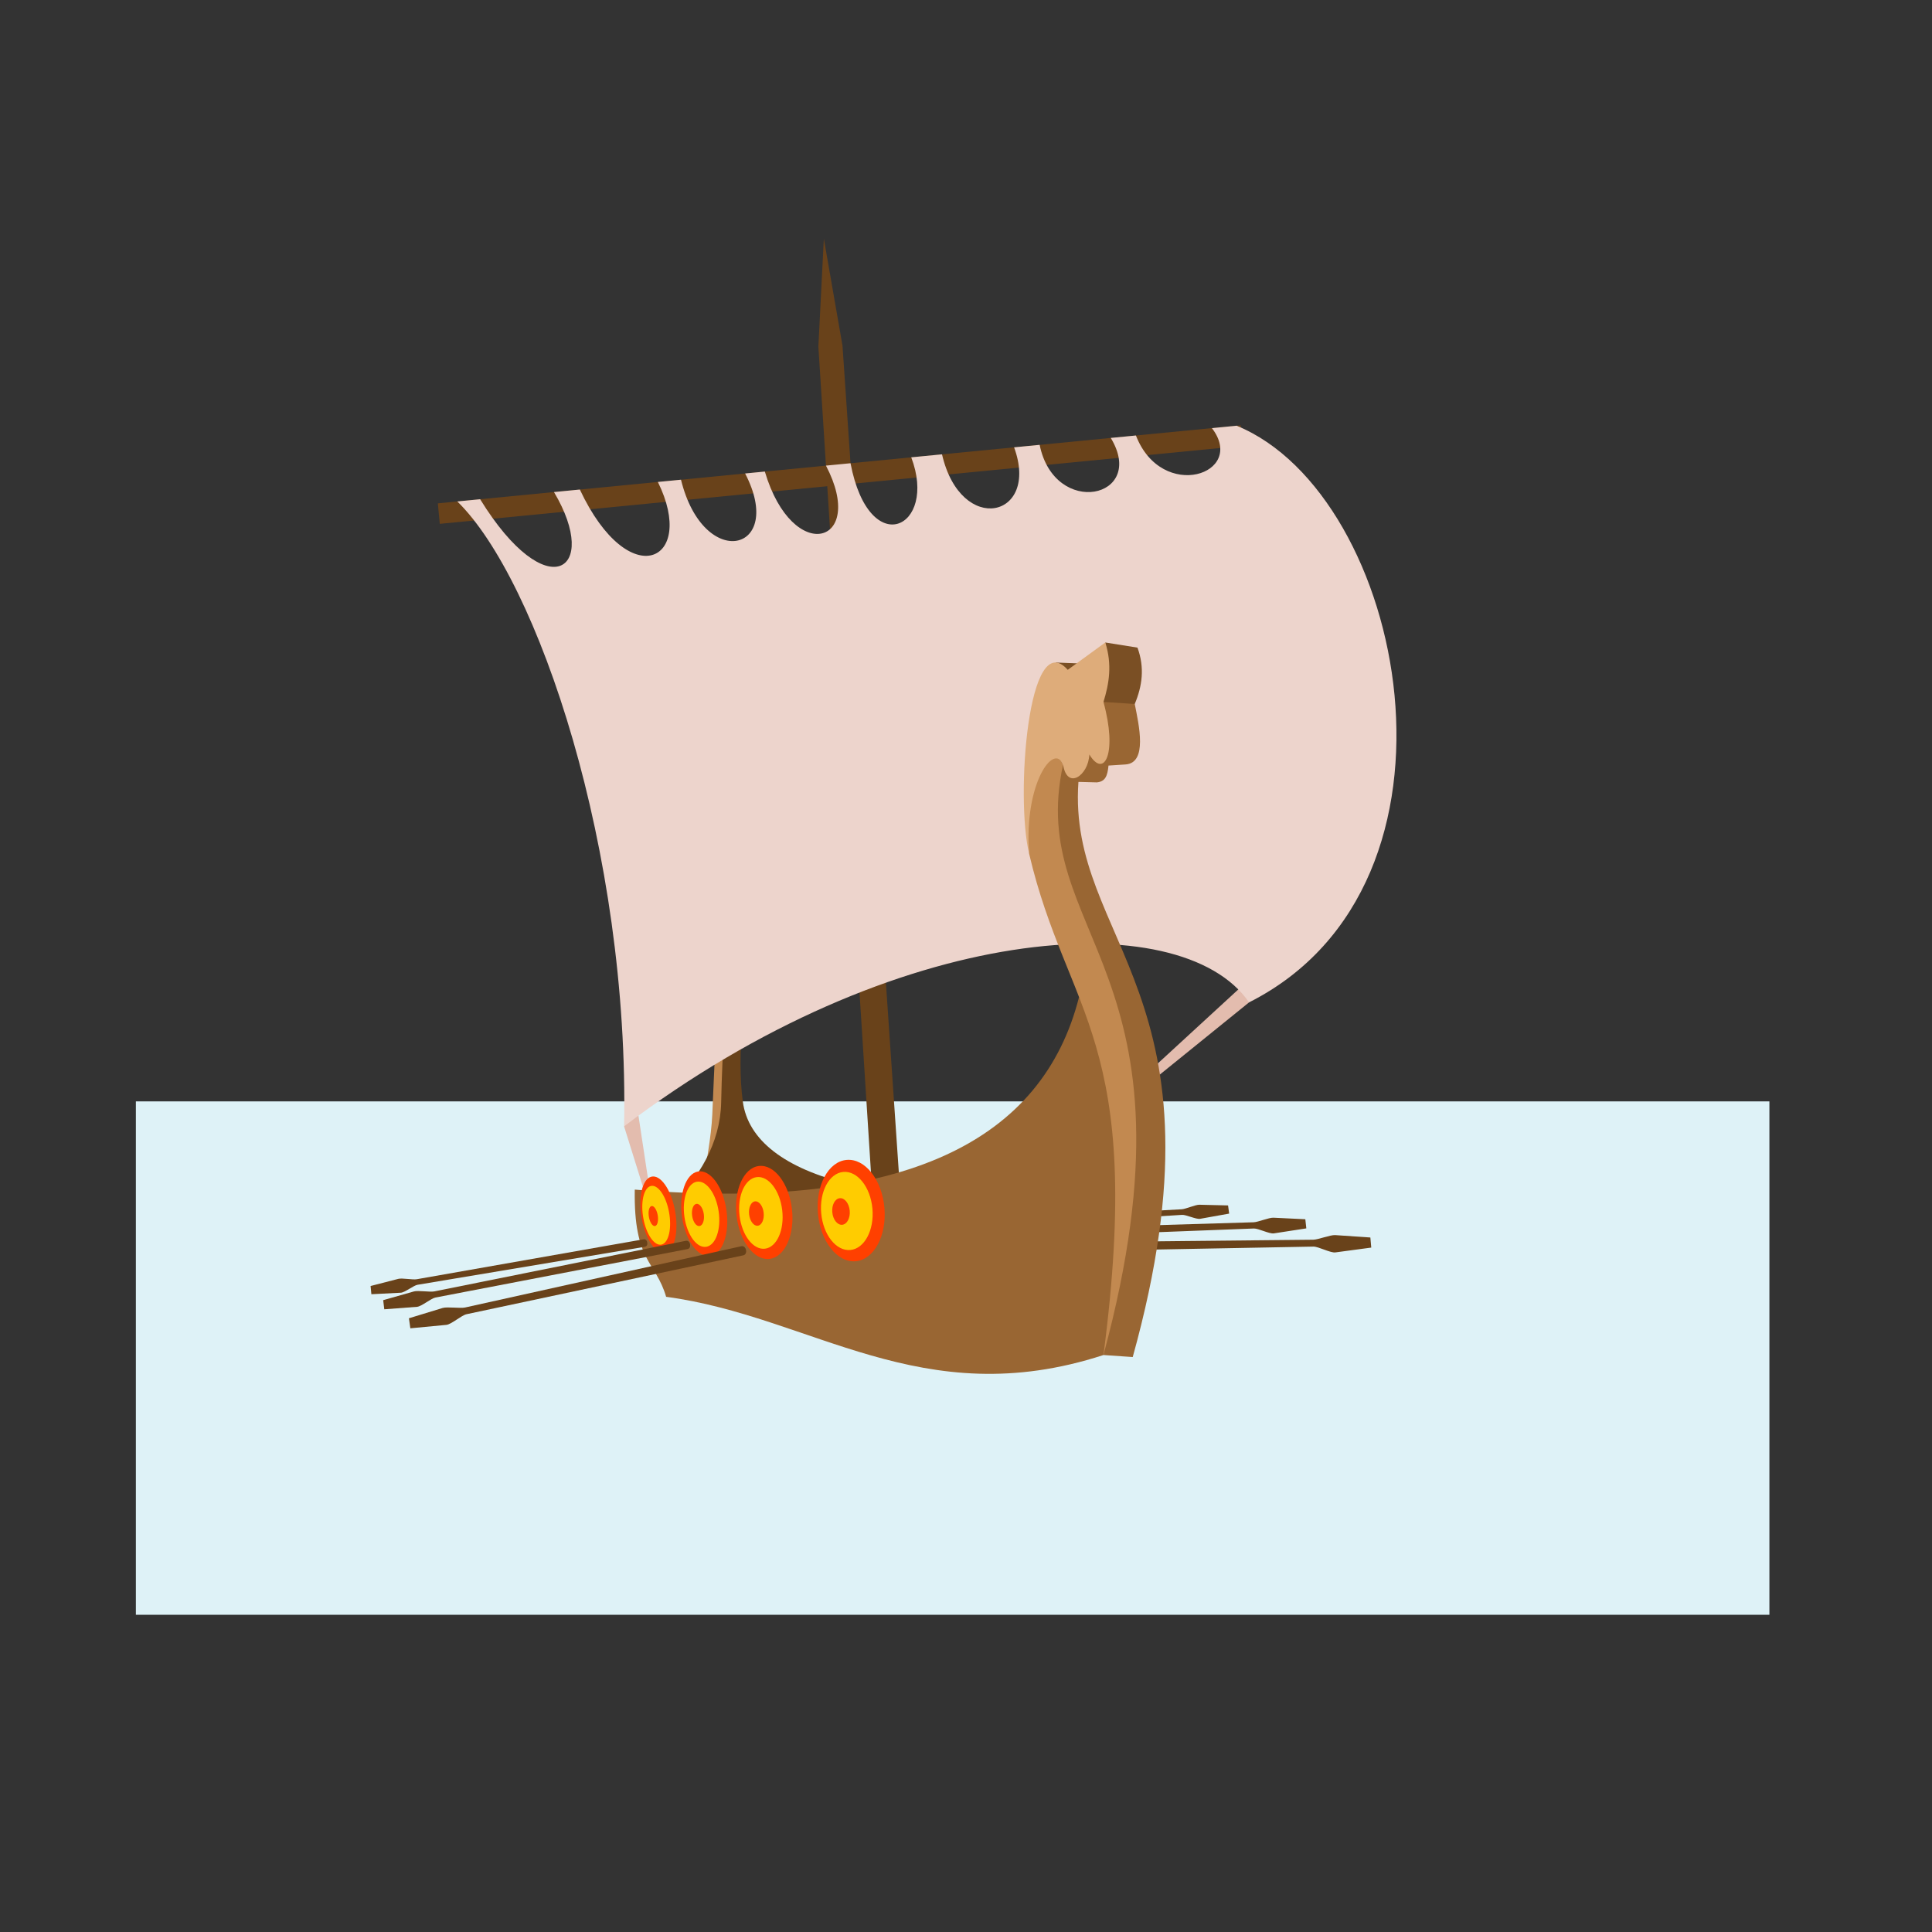 <?xml version="1.0" encoding="UTF-8" standalone="no"?>
<!-- Created with Inkscape (http://www.inkscape.org/) -->

<svg
   xmlns:dc="http://purl.org/dc/elements/1.1/"
   xmlns:cc="http://creativecommons.org/ns#"
   xmlns:rdf="http://www.w3.org/1999/02/22-rdf-syntax-ns#"
   xmlns:svg="http://www.w3.org/2000/svg"
   xmlns="http://www.w3.org/2000/svg"
   xmlns:sodipodi="http://sodipodi.sourceforge.net/DTD/sodipodi-0.dtd"
   xmlns:inkscape="http://www.inkscape.org/namespaces/inkscape"
   version="1.1"
   id="svg99444"
   xml:space="preserve"
   width="800"
   height="800"
   viewBox="0 0 800 800"
   sodipodi:docname="viking-ship-publicdomainvectors.org.svg"
   inkscape:version="0.92.4 (5da689c313, 2019-01-14)"><rect x="0" y="0" width="800" height="800" fill="#333333" stroke="none"/><defs
     id="defs99448"><clipPath
       clipPathUnits="userSpaceOnUse"
       id="clipPath99460"><path
         d="M 0,600 H 600 V 0 H 0 Z"
         id="path99458"
         inkscape:connector-curvature="0" /></clipPath></defs><sodipodi:namedview
     pagecolor="#ffffff"
     bordercolor="#666666"
     borderopacity="1"
     objecttolerance="10"
     gridtolerance="10"
     guidetolerance="10"
     inkscape:pageopacity="0"
     inkscape:pageshadow="2"
     inkscape:window-width="797"
     inkscape:window-height="480"
     id="namedview99446"
     showgrid="false"
     inkscape:zoom="0.295"
     inkscape:cx="400"
     inkscape:cy="400"
     inkscape:window-x="0"
     inkscape:window-y="0"
     inkscape:window-maximized="0"
     inkscape:current-layer="g99452" /><g
     id="g99452"
     inkscape:groupmode="layer"
     inkscape:label="viking-ship-publicdomainvectors.org"
     transform="matrix(1.333,0,0,-1.333,0,800)"><g
       id="g99454"><g
         id="g99456"
         clip-path="url(#clipPath99460)"><path
           d="M 42.209,98.541 H 549.64 V 258.019 H 42.209 Z"
           style="fill:#def2f7;fill-opacity:1;fill-rule:evenodd;stroke:none"
           id="path99462"
           inkscape:connector-curvature="0" /><path
           d="m 320.088,211.266 87.904,1.647 c 1.548,0.029 5.292,-2.012 6.824,-1.805 l 11.144,1.496 -0.277,3.135 -10.919,0.743 c -1.486,0.101 -5.324,-1.416 -6.811,-1.432 l -87.908,-0.892 c -1.575,-0.014 -1.529,-2.922 0.043,-2.892"
           style="fill:#69421a;fill-opacity:1;fill-rule:evenodd;stroke:none"
           id="path99464"
           inkscape:connector-curvature="0" /><path
           d="m 309.809,215.462 c 26.56,1.023 53.122,2.047 79.683,3.069 1.402,0.054 4.833,-1.73 6.22,-1.514 3.359,0.517 6.719,1.036 10.079,1.553 -0.103,0.948 -0.205,1.893 -0.309,2.838 -3.304,0.161 -6.61,0.321 -9.915,0.48 -1.348,0.064 -4.8,-1.381 -6.15,-1.421 -26.567,-0.793 -53.133,-1.59 -79.698,-2.383 -1.428,-0.044 -1.335,-2.677 0.09,-2.622"
           style="fill:#69421a;fill-opacity:1;fill-rule:evenodd;stroke:none"
           id="path99466"
           inkscape:connector-curvature="0" /><path
           d="m 295.729,218.278 71.462,4.49 c 1.257,0.08 4.376,-1.447 5.617,-1.224 l 9.012,1.616 -0.338,2.54 -8.91,0.214 c -1.213,0.027 -4.28,-1.344 -5.491,-1.409 l -71.488,-3.875 c -1.282,-0.068 -1.141,-2.431 0.136,-2.352"
           style="fill:#69421a;fill-opacity:1;fill-rule:evenodd;stroke:none"
           id="path99468"
           inkscape:connector-curvature="0" /><path
           d="m 193.864,250.266 9.655,-30.958 -5.793,38.255 z m 194.138,38.511 -64.324,-52.054 67.506,62.069 z"
           style="fill:#e3bcae;fill-opacity:1;fill-rule:evenodd;stroke:none"
           id="path99470"
           inkscape:connector-curvature="0" /><path
           d="m 223.125,313.639 c -7.044,2.618 -6.522,-18.489 0.737,-16.537 -1.581,-14.424 -1.929,-28.863 -2.604,-43.269 -0.34,-7.227 -1.89,-14.347 -2.834,-21.52 1.927,3.548 3.851,7.098 5.777,10.648 0.983,12.232 1.963,24.465 2.945,36.696 0.076,0.115 0.151,0.228 0.226,0.341 0.755,10.647 1.51,21.295 2.266,31.941 z"
           style="fill:#c28950;fill-opacity:1;fill-rule:evenodd;stroke:none"
           id="path99472"
           inkscape:connector-curvature="0" /><path
           d="m 279.6,230.239 -17.888,262.53 -5.796,33.242 -1.698,-33.526 16.837,-264.396 z"
           style="fill:#69421a;fill-opacity:1;fill-rule:evenodd;stroke:none"
           id="path99474"
           inkscape:connector-curvature="0" /><path
           d="m 136.012,443.793 249.412,24.24 0.601,-6.372 -249.412,-24.238 z"
           style="fill:#69421a;fill-opacity:1;fill-rule:evenodd;stroke:none"
           id="path99476"
           inkscape:connector-curvature="0" /><path
           d="m 263.687,232.352 c -19.957,4.839 -31.342,13.638 -32.942,25.605 -2.034,15.205 0.786,33.292 2.347,49.961 0.312,3.33 -1.552,5.31 -3.626,5.607 l -6.341,0.114 c 2.687,-1.032 4.852,-2.863 4.475,-5.833 -2.124,-16.613 -3.228,-33.141 -3.579,-50.085 -0.264,-12.742 -6.896,-23.444 -15.724,-32.124 18.742,-2.423 37.483,-4.848 56.225,-7.271 -0.278,4.675 -0.557,9.35 -0.835,14.026"
           style="fill:#69421a;fill-opacity:1;fill-rule:evenodd;stroke:none"
           id="path99478"
           inkscape:connector-curvature="0" /><path
           d="m 342.774,179.229 c -56.61,-18.436 -90.566,12.057 -135.849,18.086 -3.247,11.1 -10.12,10.874 -9.742,33.3 84.336,-6.986 126.769,15.462 138.006,59.823 2.477,-3.554 4.954,-7.11 7.428,-10.666 2.568,-13.591 5.135,-27.183 7.701,-40.775 -1.252,-14.831 -2.504,-29.663 -3.755,-44.495 -1.263,-5.092 -2.526,-10.183 -3.789,-15.273"
           style="fill:#996633;fill-opacity:1;fill-rule:evenodd;stroke:none"
           id="path99480"
           inkscape:connector-curvature="0" /><path
           d="m 142.057,444.381 c 2.364,0.23 4.728,0.46 7.093,0.689 20.704,-33.608 37.585,-22.4 22.936,2.23 2.678,0.261 5.356,0.52 8.034,0.781 15.348,-32.665 36.453,-22.367 24.239,2.355 2.394,0.233 4.787,0.465 7.181,0.698 7.1,-28.766 32.574,-22.402 19.923,1.936 2.041,0.198 4.082,0.397 6.124,0.595 8.704,-29.322 31.797,-22.618 18.986,1.846 2.543,0.247 5.085,0.494 7.628,0.741 5.862,-30.565 27.184,-20.083 18.863,1.833 3.186,0.31 6.372,0.619 9.557,0.929 5.884,-25.448 30.44,-19.759 22.391,2.176 2.648,0.257 5.294,0.514 7.941,0.771 4.648,-22.843 33.42,-16.577 22.096,2.148 2.603,0.253 5.206,0.506 7.81,0.759 8.068,-20.809 34.532,-11.942 23.601,2.294 2.559,0.248 5.116,0.497 7.673,0.745 52.427,-21.373 77.114,-142.188 3.869,-179.13 -21.193,30.836 -109.958,25.354 -194.138,-38.511 1.694,85.812 -26.87,169.764 -51.807,194.115"
           style="fill:#edd4cc;fill-opacity:1;fill-rule:evenodd;stroke:none"
           id="path99482"
           inkscape:connector-curvature="0" /><path
           d="m 262.995,239.841 c 5.701,0.51 10.954,-6.121 11.734,-14.812 0.78,-8.691 -3.209,-16.152 -8.912,-16.664 -5.7,-0.511 -10.955,6.12 -11.733,14.813 -0.779,8.691 3.212,16.151 8.911,16.663"
           style="fill:#ff4000;fill-opacity:1;fill-rule:evenodd;stroke:none"
           id="path99484"
           inkscape:connector-curvature="0" /><path
           d="m 261.965,236.107 c 4.392,0.394 8.442,-4.715 9.041,-11.413 0.601,-6.696 -2.474,-12.444 -6.865,-12.837 -4.394,-0.395 -8.441,4.713 -9.042,11.413 -0.599,6.695 2.474,12.444 6.866,12.837"
           style="fill:#ffcc00;fill-opacity:1;fill-rule:evenodd;stroke:none"
           id="path99486"
           inkscape:connector-curvature="0" /><path
           d="m 260.878,227.947 c 1.496,0.135 2.875,-1.604 3.078,-3.884 0.204,-2.28 -0.842,-4.236 -2.337,-4.372 -1.496,-0.132 -2.875,1.607 -3.078,3.885 -0.204,2.28 0.842,4.238 2.337,4.371"
           style="fill:#ff4000;fill-opacity:1;fill-rule:evenodd;stroke:none"
           id="path99488"
           inkscape:connector-curvature="0" /><path
           d="m 235.729,237.949 c 4.751,0.591 9.353,-5.388 10.279,-13.355 0.926,-7.967 -2.174,-14.905 -6.923,-15.494 -4.752,-0.59 -9.354,5.388 -10.279,13.355 -0.927,7.967 2.173,14.903 6.923,15.494"
           style="fill:#ff4000;fill-opacity:1;fill-rule:evenodd;stroke:none"
           id="path99490"
           inkscape:connector-curvature="0" /><path
           d="m 235.067,234.493 c 3.66,0.454 7.205,-4.153 7.919,-10.292 0.713,-6.138 -1.674,-11.482 -5.335,-11.936 -3.66,-0.456 -7.206,4.149 -7.92,10.288 -0.713,6.139 1.676,11.484 5.336,11.94"
           style="fill:#ffcc00;fill-opacity:1;fill-rule:evenodd;stroke:none"
           id="path99492"
           inkscape:connector-curvature="0" /><path
           d="m 234.521,226.965 c 1.246,0.156 2.454,-1.412 2.697,-3.502 0.242,-2.09 -0.571,-3.91 -1.818,-4.064 -1.244,-0.156 -2.452,1.414 -2.695,3.501 -0.242,2.092 0.57,3.912 1.816,4.065"
           style="fill:#ff4000;fill-opacity:1;fill-rule:evenodd;stroke:none"
           id="path99494"
           inkscape:connector-curvature="0" /><path
           d="m 216.824,236.237 c 3.799,0.67 7.749,-4.657 8.822,-11.898 1.074,-7.241 -1.135,-13.655 -4.934,-14.325 -3.8,-0.671 -7.749,4.656 -8.822,11.897 -1.075,7.241 1.135,13.655 4.934,14.326"
           style="fill:#ff4000;fill-opacity:1;fill-rule:evenodd;stroke:none"
           id="path99496"
           inkscape:connector-curvature="0" /><path
           d="m 216.434,233.063 c 2.926,0.518 5.969,-3.587 6.796,-9.167 0.829,-5.579 -0.876,-10.521 -3.801,-11.038 -2.928,-0.517 -5.972,3.589 -6.799,9.168 -0.826,5.579 0.876,10.522 3.804,11.037"
           style="fill:#ffcc00;fill-opacity:1;fill-rule:evenodd;stroke:none"
           id="path99498"
           inkscape:connector-curvature="0" /><path
           d="m 216.305,226.181 c 0.997,0.176 2.032,-1.221 2.314,-3.121 0.281,-1.9 -0.298,-3.581 -1.295,-3.758 -0.996,-0.175 -2.032,1.221 -2.314,3.121 -0.281,1.899 0.298,3.582 1.295,3.758"
           style="fill:#ff4000;fill-opacity:1;fill-rule:evenodd;stroke:none"
           id="path99500"
           inkscape:connector-curvature="0" /><path
           d="m 202.308,234.618 c 2.847,0.751 6.146,-3.925 7.366,-10.441 1.222,-6.517 -0.097,-12.408 -2.946,-13.157 -2.848,-0.749 -6.148,3.925 -7.369,10.441 -1.219,6.516 0.101,12.406 2.949,13.157"
           style="fill:#ff4000;fill-opacity:1;fill-rule:evenodd;stroke:none"
           id="path99502"
           inkscape:connector-curvature="0" /><path
           d="m 202.138,231.731 c 2.194,0.579 4.737,-3.023 5.676,-8.044 0.942,-5.022 -0.075,-9.558 -2.269,-10.136 -2.194,-0.578 -4.737,3.022 -5.678,8.043 -0.939,5.021 0.076,9.559 2.271,10.137"
           style="fill:#ffcc00;fill-opacity:1;fill-rule:evenodd;stroke:none"
           id="path99504"
           inkscape:connector-curvature="0" /><path
           d="m 202.359,225.499 c 0.747,0.196 1.614,-1.03 1.934,-2.74 0.319,-1.708 -0.027,-3.253 -0.774,-3.451 -0.747,-0.196 -1.613,1.03 -1.933,2.739 -0.318,1.709 0.027,3.255 0.773,3.452"
           style="fill:#ff4000;fill-opacity:1;fill-rule:evenodd;stroke:none"
           id="path99506"
           inkscape:connector-curvature="0" /><path
           d="m 327.945,394.344 11.887,-0.464 -9.288,-6.399 z"
           style="fill:#7a4f24;fill-opacity:1;fill-rule:evenodd;stroke:none"
           id="path99508"
           inkscape:connector-curvature="0" /><path
           d="m 343.346,400.571 c 3.331,-0.532 6.661,-1.063 9.993,-1.595 2.307,-6.262 1.456,-12.005 -0.844,-17.509 l -4.937,-4.842 -4.784,5.469 c 0.191,6.16 0.381,12.319 0.572,18.477"
           style="fill:#7a4f24;fill-opacity:1;fill-rule:evenodd;stroke:none"
           id="path99510"
           inkscape:connector-curvature="0" /><path
           d="m 342.774,382.094 c 1.759,5.677 2.748,11.589 0.572,18.477 -3.888,-2.831 -7.778,-5.663 -11.666,-8.494 -12.305,13.854 -16.266,-39.546 -12.005,-57.088 -0.848,18.173 7.744,34.658 10.558,27.665 0.441,-3.298 0.276,-10.394 1.447,-9.088 1.106,1.233 2.214,2.466 3.32,3.699 2.403,1.183 4.809,2.366 7.213,3.55 h 0.454 c 1.925,2.907 3.851,5.815 5.775,8.72 -0.338,2.72 -0.678,5.439 -1.018,8.156 -1.549,1.468 -3.099,2.935 -4.65,4.403"
           style="fill:#deac7a;fill-opacity:1;fill-rule:evenodd;stroke:none"
           id="path99512"
           inkscape:connector-curvature="0" /><path
           d="m 319.675,334.989 c 11.805,-50.313 35.933,-57.55 23.099,-155.76 3.213,5.368 6.423,10.736 9.636,16.104 1.963,17.822 3.927,35.641 5.89,53.463 -3.322,16.763 -6.646,33.525 -9.968,50.289 -5.436,15.705 -10.874,31.412 -16.311,47.119 l -0.119,7.61 -0.222,-0.248 c -1.171,-1.306 -1.006,5.79 -1.447,9.088 -2.814,6.993 -12.188,-5.864 -10.558,-27.665"
           style="fill:#c28950;fill-opacity:1;fill-rule:evenodd;stroke:none"
           id="path99514"
           inkscape:connector-curvature="0" /><path
           d="m 342.774,179.229 c 32.519,120.494 -24.217,129.985 -12.541,183.425 1.235,-8.039 7.893,-3.438 8.153,3.136 4.644,-7.671 8.785,0.389 4.388,16.304 3.241,-0.208 6.481,-0.418 9.721,-0.627 1.3,-6.588 4.038,-18.336 -2.891,-18.786 l -5.261,-0.341 c -0.321,-3.299 -1.02,-4.963 -3.619,-5.226 L 335,357.265 c -3.506,-49.729 48.234,-65.733 16.868,-178.663 -3.032,0.208 -6.062,0.417 -9.094,0.627"
           style="fill:#996633;fill-opacity:1;fill-rule:evenodd;stroke:none"
           id="path99516"
           inkscape:connector-curvature="0" /><path
           d="m 230.894,210.199 -85.997,-18.298 c -1.512,-0.321 -4.697,-3.157 -6.237,-3.303 l -11.192,-1.067 -0.44,3.116 10.467,3.197 c 1.424,0.435 5.506,-0.174 6.96,0.147 l 85.825,19.034 c 1.538,0.342 2.152,-2.498 0.614,-2.826"
           style="fill:#69421a;fill-opacity:1;fill-rule:evenodd;stroke:none"
           id="path99518"
           inkscape:connector-curvature="0" /><path
           d="m 213.567,212.141 c -26.102,-5.018 -52.205,-10.036 -78.309,-15.054 -1.377,-0.264 -4.316,-2.78 -5.715,-2.883 -3.389,-0.257 -6.779,-0.514 -10.169,-0.767 -0.113,0.944 -0.228,1.887 -0.342,2.834 3.183,0.903 6.365,1.807 9.548,2.711 1.301,0.368 4.991,-0.258 6.314,0.009 26.055,5.241 52.112,10.482 78.168,15.722 1.4,0.283 1.907,-2.304 0.505,-2.572"
           style="fill:#69421a;fill-opacity:1;fill-rule:evenodd;stroke:none"
           id="path99520"
           inkscape:connector-curvature="0" /><path
           d="M 200.327,212.855 129.704,201.05 c -1.242,-0.208 -3.934,-2.402 -5.193,-2.466 l -9.146,-0.466 -0.244,2.551 8.631,2.226 c 1.174,0.302 4.473,-0.339 5.666,-0.128 l 70.511,12.41 c 1.262,0.222 1.66,-2.111 0.398,-2.322"
           style="fill:#69421a;fill-opacity:1;fill-rule:evenodd;stroke:none"
           id="path99522"
           inkscape:connector-curvature="0" /></g></g></g></svg>